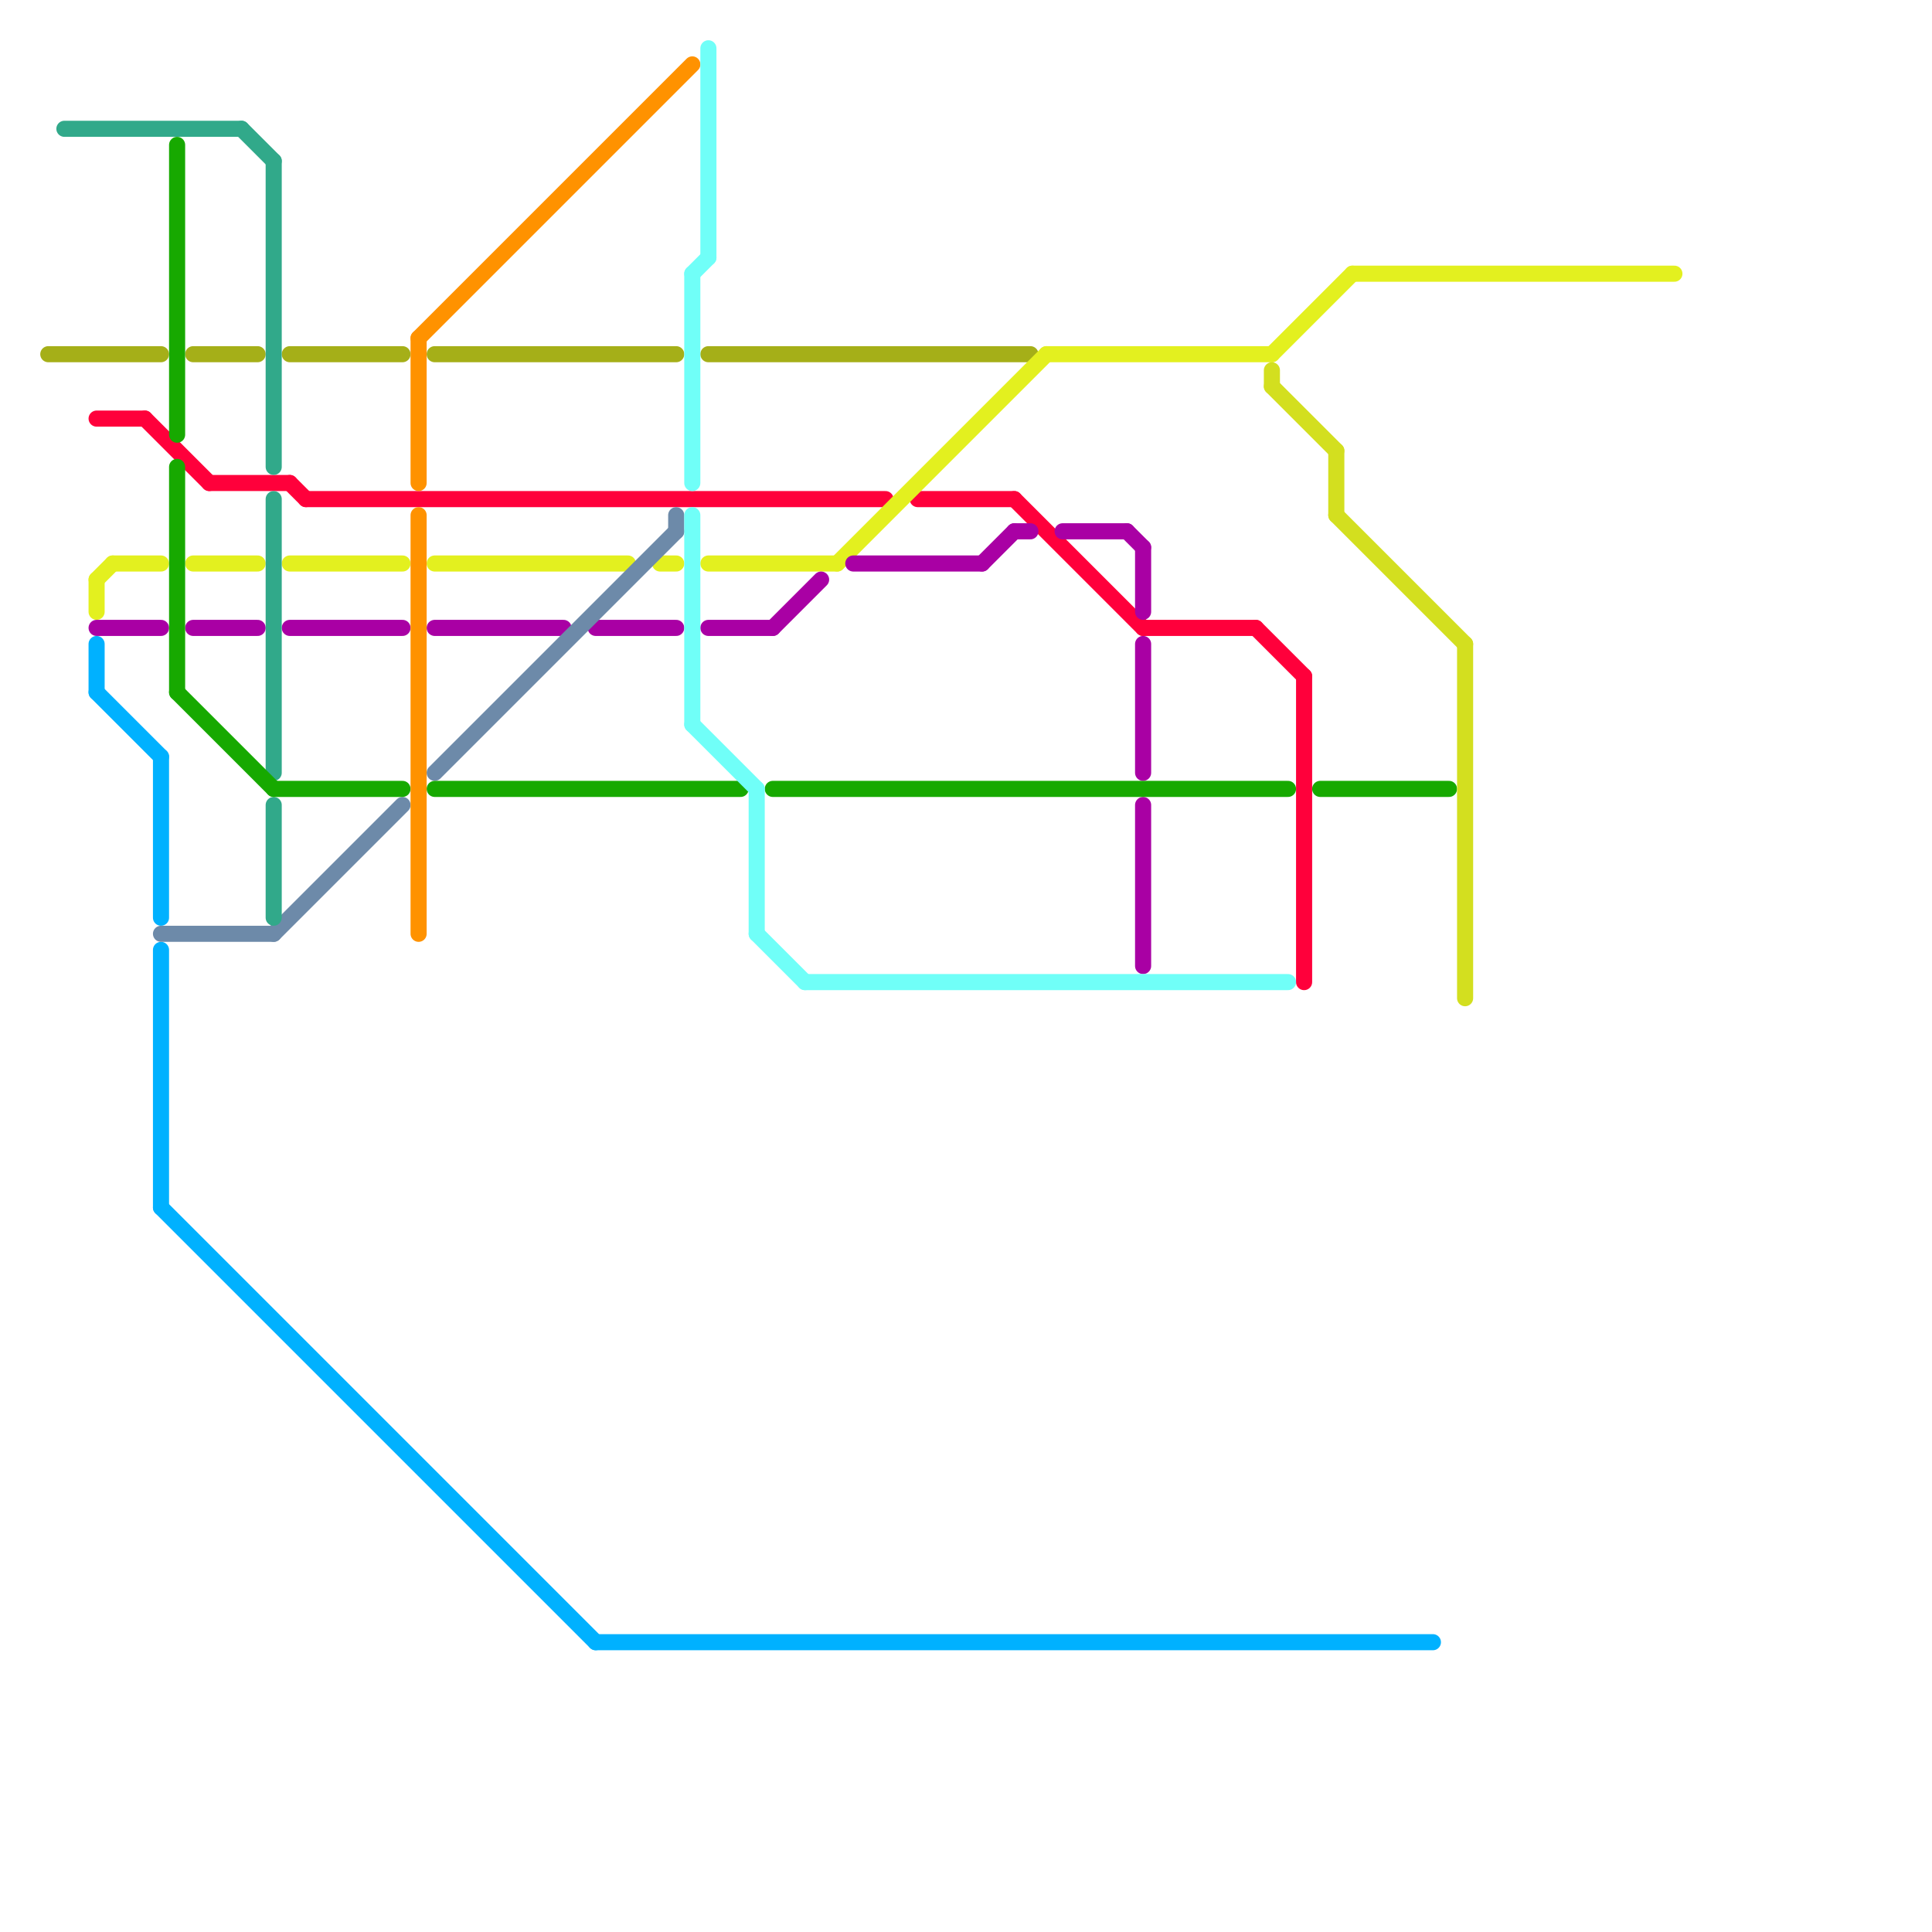 
<svg version="1.1" xmlns="http://www.w3.org/2000/svg" viewBox="0 0 120 120">
<style>text { font: 1px Helvetica; font-weight: 600; white-space: pre; dominant-baseline: central; } line { stroke-width: 1; fill: none; stroke-linecap: round; stroke-linejoin: round; } .c0 { stroke: #a5af18 } .c1 { stroke: #ff003b } .c2 { stroke: #e3f01f } .c3 { stroke: #a900a4 } .c4 { stroke: #00b1ff } .c5 { stroke: #6d8aa9 } .c6 { stroke: #31a98a } .c7 { stroke: #17a900 } .c8 { stroke: #ff9200 } .c9 { stroke: #70fff8 } .c10 { stroke: #d3df1f }</style><defs><g id="wm-xf"><circle r="1.2" fill="#000"/><circle r="0.9" fill="#fff"/><circle r="0.6" fill="#000"/><circle r="0.3" fill="#fff"/></g><g id="wm"><circle r="0.6" fill="#000"/><circle r="0.3" fill="#fff"/></g></defs><line class="c0" x1="27" y1="22" x2="42" y2="22"/><line class="c0" x1="12" y1="22" x2="16" y2="22"/><line class="c0" x1="18" y1="22" x2="25" y2="22"/><line class="c0" x1="44" y1="22" x2="64" y2="22"/><line class="c0" x1="3" y1="22" x2="10" y2="22"/><line class="c1" x1="18" y1="30" x2="19" y2="31"/><line class="c1" x1="71" y1="39" x2="78" y2="39"/><line class="c1" x1="19" y1="31" x2="55" y2="31"/><line class="c1" x1="13" y1="30" x2="18" y2="30"/><line class="c1" x1="9" y1="26" x2="13" y2="30"/><line class="c1" x1="57" y1="31" x2="63" y2="31"/><line class="c1" x1="63" y1="31" x2="71" y2="39"/><line class="c1" x1="78" y1="39" x2="81" y2="42"/><line class="c1" x1="6" y1="26" x2="9" y2="26"/><line class="c1" x1="81" y1="42" x2="81" y2="61"/><line class="c2" x1="18" y1="35" x2="25" y2="35"/><line class="c2" x1="6" y1="36" x2="7" y2="35"/><line class="c2" x1="84" y1="17" x2="104" y2="17"/><line class="c2" x1="27" y1="35" x2="39" y2="35"/><line class="c2" x1="6" y1="36" x2="6" y2="38"/><line class="c2" x1="44" y1="35" x2="52" y2="35"/><line class="c2" x1="52" y1="35" x2="65" y2="22"/><line class="c2" x1="79" y1="22" x2="84" y2="17"/><line class="c2" x1="65" y1="22" x2="79" y2="22"/><line class="c2" x1="7" y1="35" x2="10" y2="35"/><line class="c2" x1="12" y1="35" x2="16" y2="35"/><line class="c2" x1="41" y1="35" x2="42" y2="35"/><line class="c3" x1="6" y1="39" x2="10" y2="39"/><line class="c3" x1="18" y1="39" x2="25" y2="39"/><line class="c3" x1="53" y1="35" x2="61" y2="35"/><line class="c3" x1="63" y1="33" x2="64" y2="33"/><line class="c3" x1="44" y1="39" x2="48" y2="39"/><line class="c3" x1="27" y1="39" x2="35" y2="39"/><line class="c3" x1="48" y1="39" x2="51" y2="36"/><line class="c3" x1="70" y1="33" x2="71" y2="34"/><line class="c3" x1="71" y1="40" x2="71" y2="48"/><line class="c3" x1="12" y1="39" x2="16" y2="39"/><line class="c3" x1="71" y1="34" x2="71" y2="38"/><line class="c3" x1="37" y1="39" x2="42" y2="39"/><line class="c3" x1="61" y1="35" x2="63" y2="33"/><line class="c3" x1="66" y1="33" x2="70" y2="33"/><line class="c3" x1="71" y1="50" x2="71" y2="60"/><line class="c4" x1="10" y1="47" x2="10" y2="57"/><line class="c4" x1="6" y1="43" x2="10" y2="47"/><line class="c4" x1="10" y1="75" x2="37" y2="102"/><line class="c4" x1="37" y1="102" x2="89" y2="102"/><line class="c4" x1="10" y1="59" x2="10" y2="75"/><line class="c4" x1="6" y1="40" x2="6" y2="43"/><line class="c5" x1="27" y1="48" x2="42" y2="33"/><line class="c5" x1="42" y1="32" x2="42" y2="33"/><line class="c5" x1="17" y1="58" x2="25" y2="50"/><line class="c5" x1="10" y1="58" x2="17" y2="58"/><line class="c6" x1="17" y1="50" x2="17" y2="57"/><line class="c6" x1="17" y1="10" x2="17" y2="29"/><line class="c6" x1="4" y1="8" x2="15" y2="8"/><line class="c6" x1="15" y1="8" x2="17" y2="10"/><line class="c6" x1="17" y1="31" x2="17" y2="48"/><line class="c7" x1="82" y1="49" x2="90" y2="49"/><line class="c7" x1="27" y1="49" x2="46" y2="49"/><line class="c7" x1="11" y1="9" x2="11" y2="27"/><line class="c7" x1="11" y1="43" x2="17" y2="49"/><line class="c7" x1="11" y1="29" x2="11" y2="43"/><line class="c7" x1="48" y1="49" x2="80" y2="49"/><line class="c7" x1="17" y1="49" x2="25" y2="49"/><line class="c8" x1="26" y1="21" x2="43" y2="4"/><line class="c8" x1="26" y1="32" x2="26" y2="58"/><line class="c8" x1="26" y1="21" x2="26" y2="30"/><line class="c9" x1="50" y1="61" x2="80" y2="61"/><line class="c9" x1="43" y1="32" x2="43" y2="45"/><line class="c9" x1="43" y1="45" x2="47" y2="49"/><line class="c9" x1="43" y1="17" x2="43" y2="30"/><line class="c9" x1="47" y1="49" x2="47" y2="58"/><line class="c9" x1="43" y1="17" x2="44" y2="16"/><line class="c9" x1="47" y1="58" x2="50" y2="61"/><line class="c9" x1="44" y1="3" x2="44" y2="16"/><line class="c10" x1="83" y1="32" x2="91" y2="40"/><line class="c10" x1="83" y1="28" x2="83" y2="32"/><line class="c10" x1="79" y1="23" x2="79" y2="24"/><line class="c10" x1="79" y1="24" x2="83" y2="28"/><line class="c10" x1="91" y1="40" x2="91" y2="62"/>
</svg>
